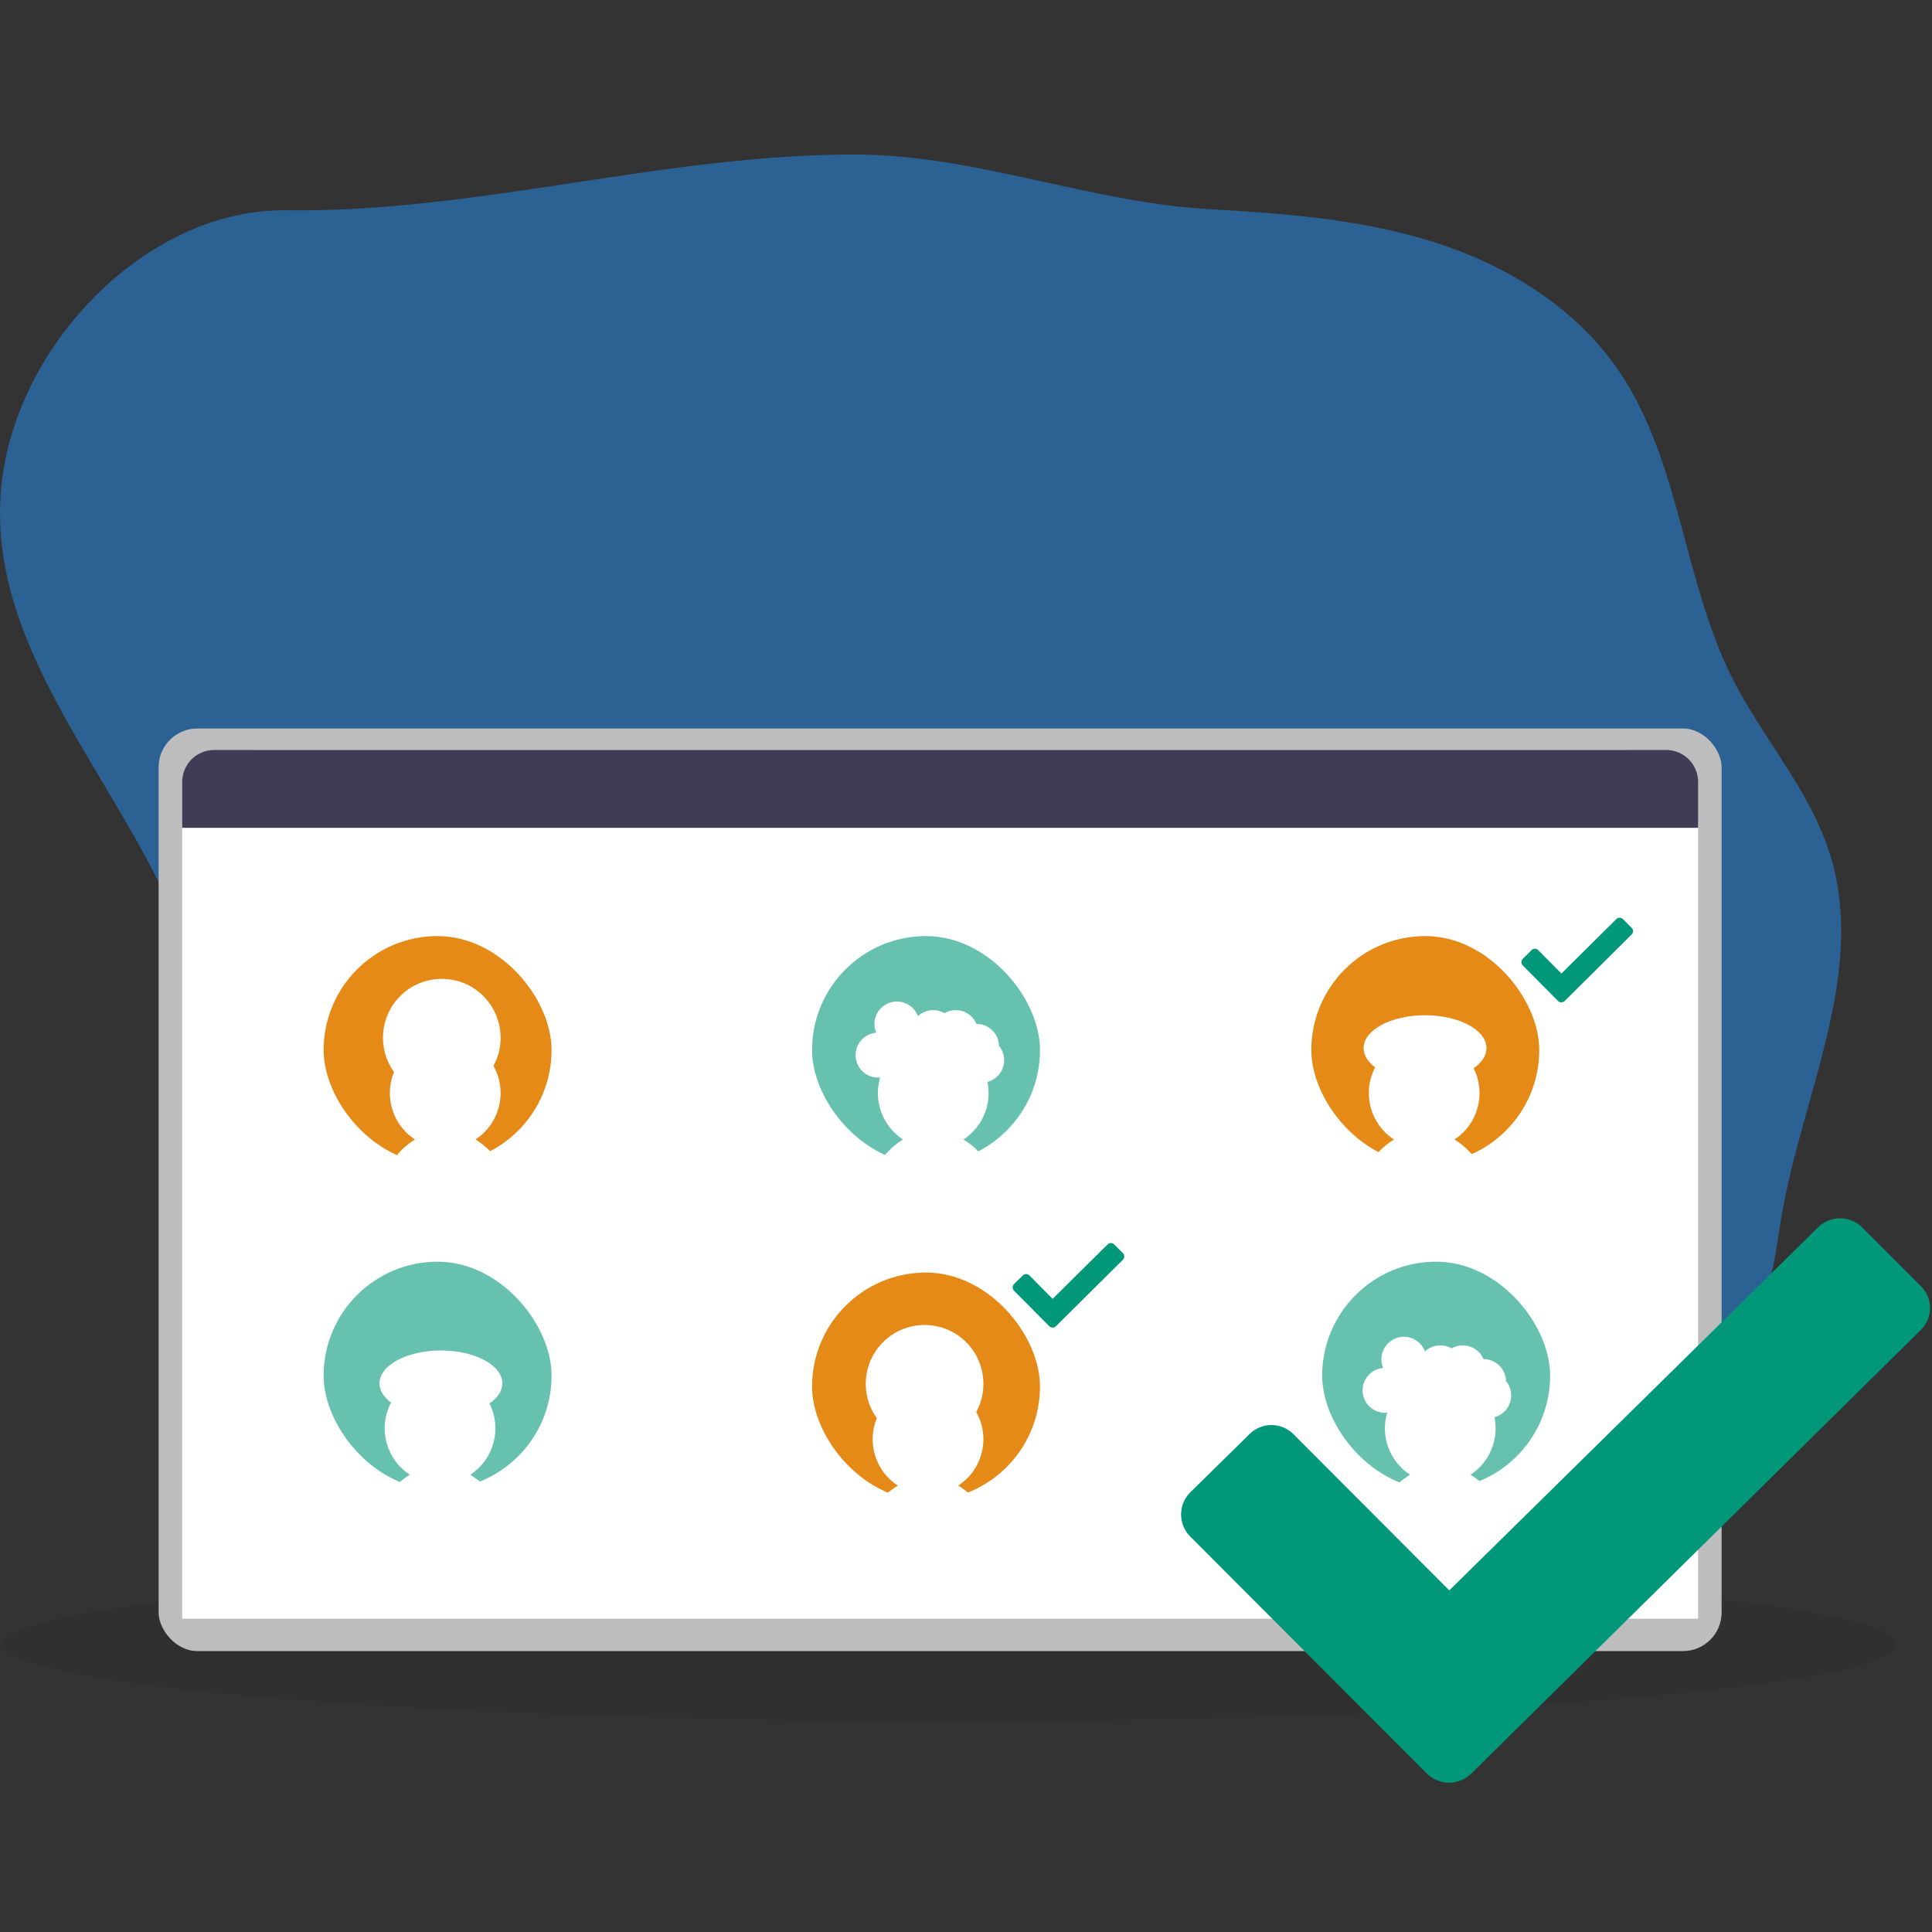 <?xml version="1.0" encoding="UTF-8"?>
<svg xmlns="http://www.w3.org/2000/svg" xmlns:xlink="http://www.w3.org/1999/xlink" width="100px" height="100px" viewBox="0 0 100 100" version="1.1">
  <rect x="0" y="0" width="100" height="100" fill="#333333" stroke="none"/>
  <title>illustration/resultat</title>
  <g id="illustration/resultat" stroke="none" stroke-width="1" fill="none" fill-rule="evenodd">
    <g id="undraw_followers_4i0p" transform="translate(0, 8)" fill-rule="nonzero">
      <path d="M62.575,73.544 C66.506,73.321 70.475,73.028 74.24,71.832 C78.005,70.635 81.596,68.447 83.852,65.079 C86.956,60.448 87.135,54.328 89.639,49.313 C91.234,46.128 93.758,43.412 94.776,39.972 C96.569,33.912 93.269,27.641 92.208,21.396 C91.932,19.763 91.794,18.053 91.013,16.618 C90.149,15.025 88.612,13.958 87.051,13.118 C80.748,9.733 73.554,9.164 66.663,8.039 C59.805,6.918 53.483,5.24 47.128,2.331 C43.193,0.539 38.687,-0.908 34.674,0.687 C33.041,1.336 31.618,2.443 30.09,3.325 C26.567,5.339 23.068,5.457 19.271,6.391 C14.958,7.448 11.372,11.204 10.383,15.696 C9.281,20.701 11.214,25.931 10.677,31.025 C9.615,41.117 -0.734,48.786 0.041,58.895 C0.614,66.383 7.565,73.588 14.816,73.484 C24.697,73.345 34.588,76.445 44.484,76.369 C50.519,76.321 56.549,73.878 62.575,73.544 Z" id="Path" fill="#2790F5" opacity="0.5" transform="translate(47.65, 38.185) scale(1, -1) translate(-47.65, -38.185) "></path>
      <g id="Group-23" transform="translate(0.204, 29.707)">
        <ellipse id="Oval" fill="#000000" opacity="0.069" cx="48.994" cy="47.401" rx="48.994" ry="3.986"></ellipse>
        <rect id="Rectangle" fill="#BDBDBD" x="8.007" y="0" width="80.899" height="47.753" rx="2"></rect>
        <path d="M13.226,1.114 L83.688,1.114 C85.897,1.114 87.688,2.905 87.688,5.114 L87.688,46.077 L87.688,46.077 L9.226,46.077 L9.226,5.114 C9.226,2.905 11.016,1.114 13.226,1.114 Z" id="Rectangle-Copy-2" fill="#FFFFFF"></path>
        <path d="M87.689,2.768 L87.689,5.142 L9.227,5.142 L9.227,2.768 C9.227,2.329 9.4,1.907 9.71,1.596 C10.02,1.286 10.442,1.111 10.881,1.111 L86.035,1.111 C86.474,1.111 86.895,1.286 87.206,1.596 C87.516,1.907 87.689,2.329 87.689,2.768 Z" id="Path" fill="#3F3D56"></path>
        <g id="Group" transform="translate(16.547, 10.744)">
          <rect id="Rectangle" fill="#E58A17" x="0" y="0" width="11.798" height="11.798" rx="5.899"></rect>
          <path d="M4.73,10.53 C3.575,9.779 3.119,8.311 3.643,7.037 C2.764,5.814 2.911,4.131 3.99,3.079 C5.069,2.027 6.755,1.922 7.955,2.833 C9.156,3.743 9.511,5.394 8.79,6.717 C9.533,8.034 9.125,9.702 7.858,10.528 C8.481,10.902 8.978,11.454 9.285,12.112 L3.303,12.112 C3.611,11.455 4.108,10.904 4.73,10.53 Z" id="Path" fill="#FFFFFF"></path>
        </g>
        <rect id="Rectangle" fill="#E58A17" x="41.828" y="28.16" width="11.798" height="11.798" rx="5.899"></rect>
        <path d="M49.395,39.188 C49.838,39.451 50.219,39.809 50.51,40.235 L45.152,40.235 C45.443,39.809 45.823,39.451 46.267,39.188 C45.112,38.436 44.655,36.969 45.18,35.695 C44.3,34.471 44.448,32.789 45.527,31.737 C46.605,30.685 48.291,30.58 49.492,31.49 C50.693,32.401 51.047,34.052 50.326,35.375 C51.07,36.692 50.662,38.36 49.395,39.185 L49.395,39.188 Z" id="Path" fill="#FFFFFF"></path>
        <g id="Group" opacity="0.6" transform="translate(41.828, 10.744)">
          <rect id="Rectangle" fill="#009879" x="0" y="0" width="11.798" height="11.798" rx="5.899"></rect>
          <path d="M9.08,7.551 C9.317,8.706 8.823,9.887 7.836,10.53 C8.458,10.905 8.955,11.456 9.263,12.115 L3.28,12.115 C3.588,11.456 4.084,10.905 4.707,10.53 C3.647,9.839 3.166,8.534 3.523,7.32 C3.484,7.324 3.445,7.327 3.406,7.326 C2.785,7.32 2.278,6.827 2.254,6.207 C2.23,5.586 2.697,5.056 3.316,5.002 C3.256,4.859 3.226,4.705 3.226,4.55 C3.228,3.988 3.631,3.507 4.185,3.407 C4.738,3.308 5.283,3.618 5.481,4.144 C5.855,3.797 6.412,3.735 6.854,3.99 C7.143,3.822 7.49,3.787 7.808,3.893 C8.125,3.998 8.381,4.236 8.511,4.543 C9.143,4.543 9.66,5.047 9.675,5.679 C9.929,5.984 10.01,6.398 9.89,6.776 C9.77,7.155 9.465,7.446 9.082,7.548 L9.08,7.551 Z" id="Path" fill="#FFFFFF"></path>
        </g>
        <g id="Group" opacity="0.6" transform="translate(68.232, 27.598)">
          <rect id="Rectangle" fill="#009879" x="0" y="0" width="11.798" height="11.798" rx="5.899"></rect>
          <path d="M8.919,8.049 C9.156,9.204 8.663,10.386 7.675,11.028 C8.119,11.292 8.499,11.649 8.79,12.075 L3.432,12.075 C3.723,11.649 4.104,11.292 4.547,11.028 C3.487,10.337 3.005,9.033 3.362,7.818 C3.323,7.823 3.284,7.825 3.245,7.824 C2.624,7.818 2.117,7.326 2.093,6.705 C2.069,6.084 2.537,5.554 3.155,5.5 C3.095,5.357 3.065,5.203 3.066,5.048 C3.068,4.486 3.471,4.005 4.024,3.905 C4.577,3.806 5.123,4.116 5.32,4.642 C5.695,4.295 6.251,4.233 6.693,4.488 C6.982,4.32 7.33,4.285 7.647,4.391 C7.964,4.497 8.22,4.734 8.35,5.042 C8.982,5.041 9.499,5.545 9.515,6.177 C9.769,6.483 9.849,6.896 9.729,7.274 C9.609,7.653 9.304,7.944 8.921,8.047 L8.919,8.049 Z" id="Path" fill="#FFFFFF"></path>
        </g>
        <rect id="Rectangle" fill="#E58A17" x="67.67" y="10.744" width="11.798" height="11.798" rx="5.899"></rect>
        <path d="M76.504,22.859 L70.521,22.859 C70.829,22.2 71.325,21.648 71.948,21.274 C70.708,20.466 70.287,18.847 70.976,17.537 C70.599,17.258 70.377,16.915 70.377,16.544 C70.377,15.604 71.8,14.842 73.557,14.842 C75.313,14.842 76.736,15.604 76.736,16.544 C76.736,16.936 76.488,17.296 76.072,17.585 C76.728,18.889 76.299,20.477 75.076,21.274 C75.699,21.648 76.196,22.2 76.504,22.859 Z" id="Path" fill="#FFFFFF"></path>
        <g id="Group" opacity="0.6" transform="translate(16.547, 27.598)">
          <rect id="Rectangle" fill="#009879" x="0" y="0" width="11.798" height="11.798" rx="5.899"></rect>
          <path d="M7.589,11.028 C8.033,11.292 8.414,11.649 8.705,12.075 L3.347,12.075 C3.637,11.649 4.018,11.292 4.462,11.028 C3.221,10.221 2.8,8.601 3.49,7.292 C3.113,7.012 2.891,6.665 2.891,6.298 C2.891,5.359 4.314,4.596 6.07,4.596 C7.827,4.596 9.25,5.359 9.25,6.298 C9.25,6.691 9.002,7.051 8.585,7.339 C9.241,8.643 8.812,10.232 7.589,11.028 L7.589,11.028 Z" id="Path" fill="#FFFFFF"></path>
        </g>
        <path d="M84.253,10.321 L83.8,9.865 C83.755,9.819 83.693,9.794 83.629,9.794 C83.565,9.794 83.504,9.819 83.458,9.865 L80.614,12.682 L79.411,11.469 C79.366,11.424 79.305,11.398 79.242,11.398 C79.178,11.398 79.117,11.424 79.072,11.469 L78.615,11.921 C78.521,12.016 78.521,12.169 78.615,12.264 L80.441,14.104 C80.536,14.198 80.688,14.198 80.783,14.104 L84.253,10.659 C84.346,10.566 84.346,10.414 84.253,10.321 Z" id="Path" fill="#009879"></path>
        <path d="M57.92,27.16 L57.466,26.704 C57.421,26.658 57.36,26.633 57.296,26.633 C57.232,26.633 57.17,26.658 57.125,26.704 L54.28,29.521 L53.077,28.308 C53.033,28.263 52.972,28.237 52.908,28.237 C52.845,28.237 52.784,28.263 52.739,28.308 L52.281,28.756 C52.188,28.851 52.188,29.003 52.281,29.098 L54.108,30.939 C54.202,31.032 54.355,31.032 54.45,30.939 L57.92,27.494 C58.01,27.401 58.01,27.253 57.92,27.16 L57.92,27.16 Z" id="Path" fill="#009879"></path>
      </g>
      <path d="M99.428,58.573 L96.388,55.532 C96.086,55.229 95.673,55.058 95.243,55.058 C94.813,55.058 94.401,55.229 94.099,55.532 L75.015,74.318 L66.945,66.23 C66.645,65.929 66.236,65.759 65.81,65.759 C65.383,65.759 64.974,65.929 64.674,66.23 L61.604,69.247 C60.976,69.879 60.976,70.896 61.604,71.528 L73.855,83.803 C74.492,84.427 75.514,84.427 76.151,83.803 L99.428,60.831 C100.053,60.206 100.053,59.197 99.428,58.573 Z" id="Path" fill="#009879"></path>
    </g>
  </g>
</svg>
